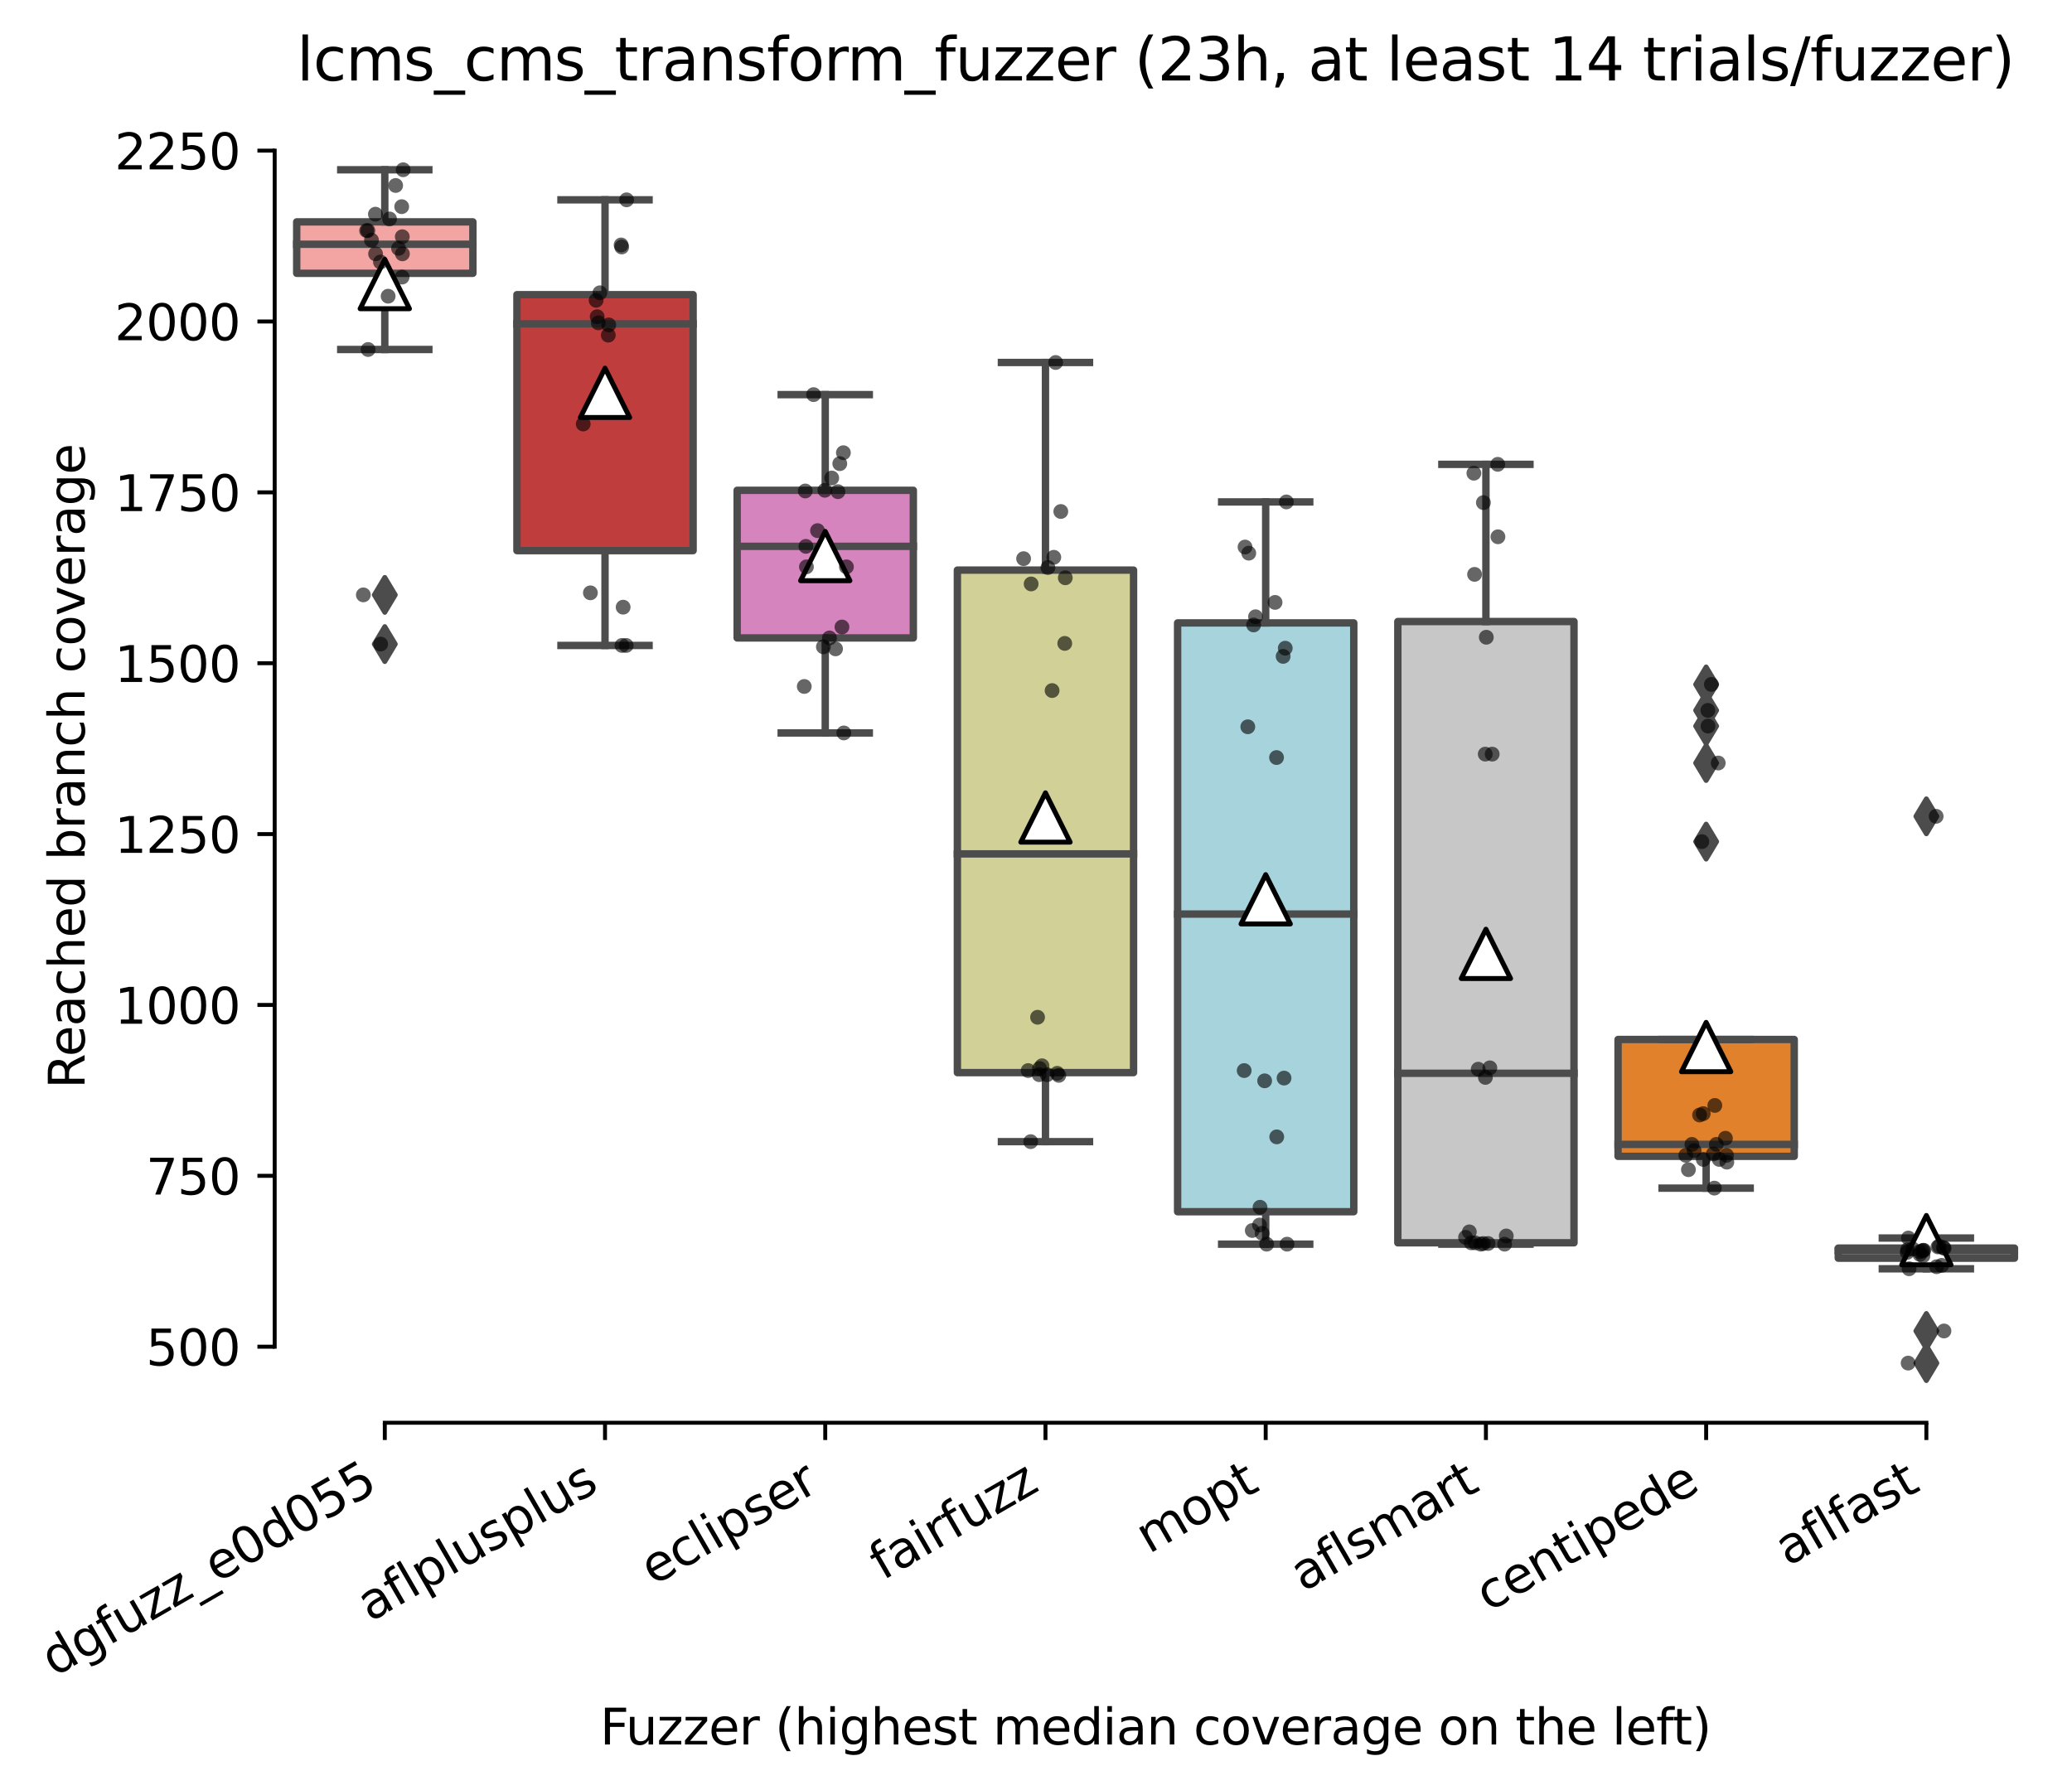 <?xml version="1.0" encoding="utf-8" standalone="no"?>
<!DOCTYPE svg PUBLIC "-//W3C//DTD SVG 1.1//EN"
  "http://www.w3.org/Graphics/SVG/1.1/DTD/svg11.dtd">
<svg xmlns:xlink="http://www.w3.org/1999/xlink" width="419.999pt" height="362.932pt" viewBox="0 0 419.999 362.932" xmlns="http://www.w3.org/2000/svg" version="1.1">
 <defs>
  <style type="text/css">*{stroke-linejoin: round; stroke-linecap: butt}</style>
 </defs>
 <g id="figure_1">
  <g id="patch_1">
   <path d="M 0 362.932 
L 419.999 362.932 
L 419.999 0 
L 0 0 
z
" style="fill: #ffffff"/>
  </g>
  <g id="axes_1">
   <g id="patch_2">
    <path d="M 55.679 288.43 
L 412.799 288.43 
L 412.799 22.318 
L 55.679 22.318 
z
" style="fill: #ffffff"/>
   </g>
   <g id="patch_3">
    <path d="M 60.143 55.405 
L 95.855 55.405 
L 95.855 44.979 
L 60.143 44.979 
L 60.143 55.405 
z
" clip-path="url(#p635d821169)" style="fill: #f2a5a3; stroke: #4c4c4c; stroke-width: 1.5; stroke-linejoin: miter"/>
   </g>
   <g id="patch_4">
    <path d="M 104.783 111.625 
L 140.495 111.625 
L 140.495 59.735 
L 104.783 59.735 
L 104.783 111.625 
z
" clip-path="url(#p635d821169)" style="fill: #c03d3e; stroke: #4c4c4c; stroke-width: 1.5; stroke-linejoin: miter"/>
   </g>
   <g id="patch_5">
    <path d="M 149.423 129.325 
L 185.135 129.325 
L 185.135 99.397 
L 149.423 99.397 
L 149.423 129.325 
z
" clip-path="url(#p635d821169)" style="fill: #d684bd; stroke: #4c4c4c; stroke-width: 1.5; stroke-linejoin: miter"/>
   </g>
   <g id="patch_6">
    <path d="M 194.063 217.448 
L 229.775 217.448 
L 229.775 115.574 
L 194.063 115.574 
L 194.063 217.448 
z
" clip-path="url(#p635d821169)" style="fill: #d1d197; stroke: #4c4c4c; stroke-width: 1.5; stroke-linejoin: miter"/>
   </g>
   <g id="patch_7">
    <path d="M 238.703 245.644 
L 274.415 245.644 
L 274.415 126.277 
L 238.703 126.277 
L 238.703 245.644 
z
" clip-path="url(#p635d821169)" style="fill: #a7d4dc; stroke: #4c4c4c; stroke-width: 1.5; stroke-linejoin: miter"/>
   </g>
   <g id="patch_8">
    <path d="M 283.343 251.948 
L 319.055 251.948 
L 319.055 126 
L 283.343 126 
L 283.343 251.948 
z
" clip-path="url(#p635d821169)" style="fill: #c7c7c7; stroke: #4c4c4c; stroke-width: 1.5; stroke-linejoin: miter"/>
   </g>
   <g id="patch_9">
    <path d="M 327.983 234.421 
L 363.695 234.421 
L 363.695 210.728 
L 327.983 210.728 
L 327.983 234.421 
z
" clip-path="url(#p635d821169)" style="fill: #e1812c; stroke: #4c4c4c; stroke-width: 1.5; stroke-linejoin: miter"/>
   </g>
   <g id="patch_10">
    <path d="M 372.623 255.066 
L 408.335 255.066 
L 408.335 253.022 
L 372.623 253.022 
L 372.623 255.066 
z
" clip-path="url(#p635d821169)" style="fill: #9fd495; stroke: #4c4c4c; stroke-width: 1.5; stroke-linejoin: miter"/>
   </g>
   <g id="matplotlib.axis_1">
    <g id="xtick_1">
     <g id="line2d_1">
      <defs>
       <path id="m37a1ff9121" d="M 0 0 
L 0 3.5 
" style="stroke: #000000; stroke-width: 0.8"/>
      </defs>
      <g>
       <use xlink:href="#m37a1ff9121" x="77.999" y="288.43" style="stroke: #000000; stroke-width: 0.8"/>
      </g>
     </g>
     <g id="text_1">
      <!-- dgfuzz_e0d055 -->
      <g transform="translate(10.999 340.012) rotate(-30) scale(0.1 -0.1)">
       <defs>
        <path id="DejaVuSans-64" d="M 2906 2969 
L 2906 4863 
L 3481 4863 
L 3481 0 
L 2906 0 
L 2906 525 
Q 2725 213 2448 61 
Q 2172 -91 1784 -91 
Q 1150 -91 751 415 
Q 353 922 353 1747 
Q 353 2572 751 3078 
Q 1150 3584 1784 3584 
Q 2172 3584 2448 3432 
Q 2725 3281 2906 2969 
z
M 947 1747 
Q 947 1113 1208 752 
Q 1469 391 1925 391 
Q 2381 391 2643 752 
Q 2906 1113 2906 1747 
Q 2906 2381 2643 2742 
Q 2381 3103 1925 3103 
Q 1469 3103 1208 2742 
Q 947 2381 947 1747 
z
" transform="scale(0.016)"/>
        <path id="DejaVuSans-67" d="M 2906 1791 
Q 2906 2416 2648 2759 
Q 2391 3103 1925 3103 
Q 1463 3103 1205 2759 
Q 947 2416 947 1791 
Q 947 1169 1205 825 
Q 1463 481 1925 481 
Q 2391 481 2648 825 
Q 2906 1169 2906 1791 
z
M 3481 434 
Q 3481 -459 3084 -895 
Q 2688 -1331 1869 -1331 
Q 1566 -1331 1297 -1286 
Q 1028 -1241 775 -1147 
L 775 -588 
Q 1028 -725 1275 -790 
Q 1522 -856 1778 -856 
Q 2344 -856 2625 -561 
Q 2906 -266 2906 331 
L 2906 616 
Q 2728 306 2450 153 
Q 2172 0 1784 0 
Q 1141 0 747 490 
Q 353 981 353 1791 
Q 353 2603 747 3093 
Q 1141 3584 1784 3584 
Q 2172 3584 2450 3431 
Q 2728 3278 2906 2969 
L 2906 3500 
L 3481 3500 
L 3481 434 
z
" transform="scale(0.016)"/>
        <path id="DejaVuSans-66" d="M 2375 4863 
L 2375 4384 
L 1825 4384 
Q 1516 4384 1395 4259 
Q 1275 4134 1275 3809 
L 1275 3500 
L 2222 3500 
L 2222 3053 
L 1275 3053 
L 1275 0 
L 697 0 
L 697 3053 
L 147 3053 
L 147 3500 
L 697 3500 
L 697 3744 
Q 697 4328 969 4595 
Q 1241 4863 1831 4863 
L 2375 4863 
z
" transform="scale(0.016)"/>
        <path id="DejaVuSans-75" d="M 544 1381 
L 544 3500 
L 1119 3500 
L 1119 1403 
Q 1119 906 1312 657 
Q 1506 409 1894 409 
Q 2359 409 2629 706 
Q 2900 1003 2900 1516 
L 2900 3500 
L 3475 3500 
L 3475 0 
L 2900 0 
L 2900 538 
Q 2691 219 2414 64 
Q 2138 -91 1772 -91 
Q 1169 -91 856 284 
Q 544 659 544 1381 
z
M 1991 3584 
L 1991 3584 
z
" transform="scale(0.016)"/>
        <path id="DejaVuSans-7a" d="M 353 3500 
L 3084 3500 
L 3084 2975 
L 922 459 
L 3084 459 
L 3084 0 
L 275 0 
L 275 525 
L 2438 3041 
L 353 3041 
L 353 3500 
z
" transform="scale(0.016)"/>
        <path id="DejaVuSans-5f" d="M 3263 -1063 
L 3263 -1509 
L -63 -1509 
L -63 -1063 
L 3263 -1063 
z
" transform="scale(0.016)"/>
        <path id="DejaVuSans-65" d="M 3597 1894 
L 3597 1613 
L 953 1613 
Q 991 1019 1311 708 
Q 1631 397 2203 397 
Q 2534 397 2845 478 
Q 3156 559 3463 722 
L 3463 178 
Q 3153 47 2828 -22 
Q 2503 -91 2169 -91 
Q 1331 -91 842 396 
Q 353 884 353 1716 
Q 353 2575 817 3079 
Q 1281 3584 2069 3584 
Q 2775 3584 3186 3129 
Q 3597 2675 3597 1894 
z
M 3022 2063 
Q 3016 2534 2758 2815 
Q 2500 3097 2075 3097 
Q 1594 3097 1305 2825 
Q 1016 2553 972 2059 
L 3022 2063 
z
" transform="scale(0.016)"/>
        <path id="DejaVuSans-30" d="M 2034 4250 
Q 1547 4250 1301 3770 
Q 1056 3291 1056 2328 
Q 1056 1369 1301 889 
Q 1547 409 2034 409 
Q 2525 409 2770 889 
Q 3016 1369 3016 2328 
Q 3016 3291 2770 3770 
Q 2525 4250 2034 4250 
z
M 2034 4750 
Q 2819 4750 3233 4129 
Q 3647 3509 3647 2328 
Q 3647 1150 3233 529 
Q 2819 -91 2034 -91 
Q 1250 -91 836 529 
Q 422 1150 422 2328 
Q 422 3509 836 4129 
Q 1250 4750 2034 4750 
z
" transform="scale(0.016)"/>
        <path id="DejaVuSans-35" d="M 691 4666 
L 3169 4666 
L 3169 4134 
L 1269 4134 
L 1269 2991 
Q 1406 3038 1543 3061 
Q 1681 3084 1819 3084 
Q 2600 3084 3056 2656 
Q 3513 2228 3513 1497 
Q 3513 744 3044 326 
Q 2575 -91 1722 -91 
Q 1428 -91 1123 -41 
Q 819 9 494 109 
L 494 744 
Q 775 591 1075 516 
Q 1375 441 1709 441 
Q 2250 441 2565 725 
Q 2881 1009 2881 1497 
Q 2881 1984 2565 2268 
Q 2250 2553 1709 2553 
Q 1456 2553 1204 2497 
Q 953 2441 691 2322 
L 691 4666 
z
" transform="scale(0.016)"/>
       </defs>
       <use xlink:href="#DejaVuSans-64"/>
       <use xlink:href="#DejaVuSans-67" x="63.477"/>
       <use xlink:href="#DejaVuSans-66" x="126.953"/>
       <use xlink:href="#DejaVuSans-75" x="162.158"/>
       <use xlink:href="#DejaVuSans-7a" x="225.537"/>
       <use xlink:href="#DejaVuSans-7a" x="278.027"/>
       <use xlink:href="#DejaVuSans-5f" x="330.518"/>
       <use xlink:href="#DejaVuSans-65" x="380.518"/>
       <use xlink:href="#DejaVuSans-30" x="442.041"/>
       <use xlink:href="#DejaVuSans-64" x="505.664"/>
       <use xlink:href="#DejaVuSans-30" x="569.141"/>
       <use xlink:href="#DejaVuSans-35" x="632.764"/>
       <use xlink:href="#DejaVuSans-35" x="696.387"/>
      </g>
     </g>
    </g>
    <g id="xtick_2">
     <g id="line2d_2">
      <g>
       <use xlink:href="#m37a1ff9121" x="122.639" y="288.43" style="stroke: #000000; stroke-width: 0.8"/>
      </g>
     </g>
     <g id="text_2">
      <!-- aflplusplus -->
      <g transform="translate(75.03 328.897) rotate(-30) scale(0.1 -0.1)">
       <defs>
        <path id="DejaVuSans-61" d="M 2194 1759 
Q 1497 1759 1228 1600 
Q 959 1441 959 1056 
Q 959 750 1161 570 
Q 1363 391 1709 391 
Q 2188 391 2477 730 
Q 2766 1069 2766 1631 
L 2766 1759 
L 2194 1759 
z
M 3341 1997 
L 3341 0 
L 2766 0 
L 2766 531 
Q 2569 213 2275 61 
Q 1981 -91 1556 -91 
Q 1019 -91 701 211 
Q 384 513 384 1019 
Q 384 1609 779 1909 
Q 1175 2209 1959 2209 
L 2766 2209 
L 2766 2266 
Q 2766 2663 2505 2880 
Q 2244 3097 1772 3097 
Q 1472 3097 1187 3025 
Q 903 2953 641 2809 
L 641 3341 
Q 956 3463 1253 3523 
Q 1550 3584 1831 3584 
Q 2591 3584 2966 3190 
Q 3341 2797 3341 1997 
z
" transform="scale(0.016)"/>
        <path id="DejaVuSans-6c" d="M 603 4863 
L 1178 4863 
L 1178 0 
L 603 0 
L 603 4863 
z
" transform="scale(0.016)"/>
        <path id="DejaVuSans-70" d="M 1159 525 
L 1159 -1331 
L 581 -1331 
L 581 3500 
L 1159 3500 
L 1159 2969 
Q 1341 3281 1617 3432 
Q 1894 3584 2278 3584 
Q 2916 3584 3314 3078 
Q 3713 2572 3713 1747 
Q 3713 922 3314 415 
Q 2916 -91 2278 -91 
Q 1894 -91 1617 61 
Q 1341 213 1159 525 
z
M 3116 1747 
Q 3116 2381 2855 2742 
Q 2594 3103 2138 3103 
Q 1681 3103 1420 2742 
Q 1159 2381 1159 1747 
Q 1159 1113 1420 752 
Q 1681 391 2138 391 
Q 2594 391 2855 752 
Q 3116 1113 3116 1747 
z
" transform="scale(0.016)"/>
        <path id="DejaVuSans-73" d="M 2834 3397 
L 2834 2853 
Q 2591 2978 2328 3040 
Q 2066 3103 1784 3103 
Q 1356 3103 1142 2972 
Q 928 2841 928 2578 
Q 928 2378 1081 2264 
Q 1234 2150 1697 2047 
L 1894 2003 
Q 2506 1872 2764 1633 
Q 3022 1394 3022 966 
Q 3022 478 2636 193 
Q 2250 -91 1575 -91 
Q 1294 -91 989 -36 
Q 684 19 347 128 
L 347 722 
Q 666 556 975 473 
Q 1284 391 1588 391 
Q 1994 391 2212 530 
Q 2431 669 2431 922 
Q 2431 1156 2273 1281 
Q 2116 1406 1581 1522 
L 1381 1569 
Q 847 1681 609 1914 
Q 372 2147 372 2553 
Q 372 3047 722 3315 
Q 1072 3584 1716 3584 
Q 2034 3584 2315 3537 
Q 2597 3491 2834 3397 
z
" transform="scale(0.016)"/>
       </defs>
       <use xlink:href="#DejaVuSans-61"/>
       <use xlink:href="#DejaVuSans-66" x="61.279"/>
       <use xlink:href="#DejaVuSans-6c" x="96.484"/>
       <use xlink:href="#DejaVuSans-70" x="124.268"/>
       <use xlink:href="#DejaVuSans-6c" x="187.744"/>
       <use xlink:href="#DejaVuSans-75" x="215.527"/>
       <use xlink:href="#DejaVuSans-73" x="278.906"/>
       <use xlink:href="#DejaVuSans-70" x="331.006"/>
       <use xlink:href="#DejaVuSans-6c" x="394.482"/>
       <use xlink:href="#DejaVuSans-75" x="422.266"/>
       <use xlink:href="#DejaVuSans-73" x="485.645"/>
      </g>
     </g>
    </g>
    <g id="xtick_3">
     <g id="line2d_3">
      <g>
       <use xlink:href="#m37a1ff9121" x="167.279" y="288.43" style="stroke: #000000; stroke-width: 0.8"/>
      </g>
     </g>
     <g id="text_3">
      <!-- eclipser -->
      <g transform="translate(132.438 321.525) rotate(-30) scale(0.1 -0.1)">
       <defs>
        <path id="DejaVuSans-63" d="M 3122 3366 
L 3122 2828 
Q 2878 2963 2633 3030 
Q 2388 3097 2138 3097 
Q 1578 3097 1268 2742 
Q 959 2388 959 1747 
Q 959 1106 1268 751 
Q 1578 397 2138 397 
Q 2388 397 2633 464 
Q 2878 531 3122 666 
L 3122 134 
Q 2881 22 2623 -34 
Q 2366 -91 2075 -91 
Q 1284 -91 818 406 
Q 353 903 353 1747 
Q 353 2603 823 3093 
Q 1294 3584 2113 3584 
Q 2378 3584 2631 3529 
Q 2884 3475 3122 3366 
z
" transform="scale(0.016)"/>
        <path id="DejaVuSans-69" d="M 603 3500 
L 1178 3500 
L 1178 0 
L 603 0 
L 603 3500 
z
M 603 4863 
L 1178 4863 
L 1178 4134 
L 603 4134 
L 603 4863 
z
" transform="scale(0.016)"/>
        <path id="DejaVuSans-72" d="M 2631 2963 
Q 2534 3019 2420 3045 
Q 2306 3072 2169 3072 
Q 1681 3072 1420 2755 
Q 1159 2438 1159 1844 
L 1159 0 
L 581 0 
L 581 3500 
L 1159 3500 
L 1159 2956 
Q 1341 3275 1631 3429 
Q 1922 3584 2338 3584 
Q 2397 3584 2469 3576 
Q 2541 3569 2628 3553 
L 2631 2963 
z
" transform="scale(0.016)"/>
       </defs>
       <use xlink:href="#DejaVuSans-65"/>
       <use xlink:href="#DejaVuSans-63" x="61.523"/>
       <use xlink:href="#DejaVuSans-6c" x="116.504"/>
       <use xlink:href="#DejaVuSans-69" x="144.287"/>
       <use xlink:href="#DejaVuSans-70" x="172.07"/>
       <use xlink:href="#DejaVuSans-73" x="235.547"/>
       <use xlink:href="#DejaVuSans-65" x="287.646"/>
       <use xlink:href="#DejaVuSans-72" x="349.17"/>
      </g>
     </g>
    </g>
    <g id="xtick_4">
     <g id="line2d_4">
      <g>
       <use xlink:href="#m37a1ff9121" x="211.919" y="288.43" style="stroke: #000000; stroke-width: 0.8"/>
      </g>
     </g>
     <g id="text_4">
      <!-- fairfuzz -->
      <g transform="translate(178.929 320.457) rotate(-30) scale(0.1 -0.1)">
       <use xlink:href="#DejaVuSans-66"/>
       <use xlink:href="#DejaVuSans-61" x="35.205"/>
       <use xlink:href="#DejaVuSans-69" x="96.484"/>
       <use xlink:href="#DejaVuSans-72" x="124.268"/>
       <use xlink:href="#DejaVuSans-66" x="165.381"/>
       <use xlink:href="#DejaVuSans-75" x="200.586"/>
       <use xlink:href="#DejaVuSans-7a" x="263.965"/>
       <use xlink:href="#DejaVuSans-7a" x="316.455"/>
      </g>
     </g>
    </g>
    <g id="xtick_5">
     <g id="line2d_5">
      <g>
       <use xlink:href="#m37a1ff9121" x="256.559" y="288.43" style="stroke: #000000; stroke-width: 0.8"/>
      </g>
     </g>
     <g id="text_5">
      <!-- mopt -->
      <g transform="translate(232.891 315.075) rotate(-30) scale(0.1 -0.1)">
       <defs>
        <path id="DejaVuSans-6d" d="M 3328 2828 
Q 3544 3216 3844 3400 
Q 4144 3584 4550 3584 
Q 5097 3584 5394 3201 
Q 5691 2819 5691 2113 
L 5691 0 
L 5113 0 
L 5113 2094 
Q 5113 2597 4934 2840 
Q 4756 3084 4391 3084 
Q 3944 3084 3684 2787 
Q 3425 2491 3425 1978 
L 3425 0 
L 2847 0 
L 2847 2094 
Q 2847 2600 2669 2842 
Q 2491 3084 2119 3084 
Q 1678 3084 1418 2786 
Q 1159 2488 1159 1978 
L 1159 0 
L 581 0 
L 581 3500 
L 1159 3500 
L 1159 2956 
Q 1356 3278 1631 3431 
Q 1906 3584 2284 3584 
Q 2666 3584 2933 3390 
Q 3200 3197 3328 2828 
z
" transform="scale(0.016)"/>
        <path id="DejaVuSans-6f" d="M 1959 3097 
Q 1497 3097 1228 2736 
Q 959 2375 959 1747 
Q 959 1119 1226 758 
Q 1494 397 1959 397 
Q 2419 397 2687 759 
Q 2956 1122 2956 1747 
Q 2956 2369 2687 2733 
Q 2419 3097 1959 3097 
z
M 1959 3584 
Q 2709 3584 3137 3096 
Q 3566 2609 3566 1747 
Q 3566 888 3137 398 
Q 2709 -91 1959 -91 
Q 1206 -91 779 398 
Q 353 888 353 1747 
Q 353 2609 779 3096 
Q 1206 3584 1959 3584 
z
" transform="scale(0.016)"/>
        <path id="DejaVuSans-74" d="M 1172 4494 
L 1172 3500 
L 2356 3500 
L 2356 3053 
L 1172 3053 
L 1172 1153 
Q 1172 725 1289 603 
Q 1406 481 1766 481 
L 2356 481 
L 2356 0 
L 1766 0 
Q 1100 0 847 248 
Q 594 497 594 1153 
L 594 3053 
L 172 3053 
L 172 3500 
L 594 3500 
L 594 4494 
L 1172 4494 
z
" transform="scale(0.016)"/>
       </defs>
       <use xlink:href="#DejaVuSans-6d"/>
       <use xlink:href="#DejaVuSans-6f" x="97.412"/>
       <use xlink:href="#DejaVuSans-70" x="158.594"/>
       <use xlink:href="#DejaVuSans-74" x="222.07"/>
      </g>
     </g>
    </g>
    <g id="xtick_6">
     <g id="line2d_6">
      <g>
       <use xlink:href="#m37a1ff9121" x="301.199" y="288.43" style="stroke: #000000; stroke-width: 0.8"/>
      </g>
     </g>
     <g id="text_6">
      <!-- aflsmart -->
      <g transform="translate(264.188 322.779) rotate(-30) scale(0.1 -0.1)">
       <use xlink:href="#DejaVuSans-61"/>
       <use xlink:href="#DejaVuSans-66" x="61.279"/>
       <use xlink:href="#DejaVuSans-6c" x="96.484"/>
       <use xlink:href="#DejaVuSans-73" x="124.268"/>
       <use xlink:href="#DejaVuSans-6d" x="176.367"/>
       <use xlink:href="#DejaVuSans-61" x="273.779"/>
       <use xlink:href="#DejaVuSans-72" x="335.059"/>
       <use xlink:href="#DejaVuSans-74" x="376.172"/>
      </g>
     </g>
    </g>
    <g id="xtick_7">
     <g id="line2d_7">
      <g>
       <use xlink:href="#m37a1ff9121" x="345.839" y="288.43" style="stroke: #000000; stroke-width: 0.8"/>
      </g>
     </g>
     <g id="text_7">
      <!-- centipede -->
      <g transform="translate(301.766 326.856) rotate(-30) scale(0.1 -0.1)">
       <defs>
        <path id="DejaVuSans-6e" d="M 3513 2113 
L 3513 0 
L 2938 0 
L 2938 2094 
Q 2938 2591 2744 2837 
Q 2550 3084 2163 3084 
Q 1697 3084 1428 2787 
Q 1159 2491 1159 1978 
L 1159 0 
L 581 0 
L 581 3500 
L 1159 3500 
L 1159 2956 
Q 1366 3272 1645 3428 
Q 1925 3584 2291 3584 
Q 2894 3584 3203 3211 
Q 3513 2838 3513 2113 
z
" transform="scale(0.016)"/>
       </defs>
       <use xlink:href="#DejaVuSans-63"/>
       <use xlink:href="#DejaVuSans-65" x="54.98"/>
       <use xlink:href="#DejaVuSans-6e" x="116.504"/>
       <use xlink:href="#DejaVuSans-74" x="179.883"/>
       <use xlink:href="#DejaVuSans-69" x="219.092"/>
       <use xlink:href="#DejaVuSans-70" x="246.875"/>
       <use xlink:href="#DejaVuSans-65" x="310.352"/>
       <use xlink:href="#DejaVuSans-64" x="371.875"/>
       <use xlink:href="#DejaVuSans-65" x="435.352"/>
      </g>
     </g>
    </g>
    <g id="xtick_8">
     <g id="line2d_8">
      <g>
       <use xlink:href="#m37a1ff9121" x="390.479" y="288.43" style="stroke: #000000; stroke-width: 0.8"/>
      </g>
     </g>
     <g id="text_8">
      <!-- aflfast -->
      <g transform="translate(362.415 317.613) rotate(-30) scale(0.1 -0.1)">
       <use xlink:href="#DejaVuSans-61"/>
       <use xlink:href="#DejaVuSans-66" x="61.279"/>
       <use xlink:href="#DejaVuSans-6c" x="96.484"/>
       <use xlink:href="#DejaVuSans-66" x="124.268"/>
       <use xlink:href="#DejaVuSans-61" x="159.473"/>
       <use xlink:href="#DejaVuSans-73" x="220.752"/>
       <use xlink:href="#DejaVuSans-74" x="272.852"/>
      </g>
     </g>
    </g>
    <g id="text_9">
     <!-- Fuzzer (highest median coverage on the left) -->
     <g transform="translate(121.621 353.652) scale(0.1 -0.1)">
      <defs>
       <path id="DejaVuSans-46" d="M 628 4666 
L 3309 4666 
L 3309 4134 
L 1259 4134 
L 1259 2759 
L 3109 2759 
L 3109 2228 
L 1259 2228 
L 1259 0 
L 628 0 
L 628 4666 
z
" transform="scale(0.016)"/>
       <path id="DejaVuSans-20" transform="scale(0.016)"/>
       <path id="DejaVuSans-28" d="M 1984 4856 
Q 1566 4138 1362 3434 
Q 1159 2731 1159 2009 
Q 1159 1288 1364 580 
Q 1569 -128 1984 -844 
L 1484 -844 
Q 1016 -109 783 600 
Q 550 1309 550 2009 
Q 550 2706 781 3412 
Q 1013 4119 1484 4856 
L 1984 4856 
z
" transform="scale(0.016)"/>
       <path id="DejaVuSans-68" d="M 3513 2113 
L 3513 0 
L 2938 0 
L 2938 2094 
Q 2938 2591 2744 2837 
Q 2550 3084 2163 3084 
Q 1697 3084 1428 2787 
Q 1159 2491 1159 1978 
L 1159 0 
L 581 0 
L 581 4863 
L 1159 4863 
L 1159 2956 
Q 1366 3272 1645 3428 
Q 1925 3584 2291 3584 
Q 2894 3584 3203 3211 
Q 3513 2838 3513 2113 
z
" transform="scale(0.016)"/>
       <path id="DejaVuSans-76" d="M 191 3500 
L 800 3500 
L 1894 563 
L 2988 3500 
L 3597 3500 
L 2284 0 
L 1503 0 
L 191 3500 
z
" transform="scale(0.016)"/>
       <path id="DejaVuSans-29" d="M 513 4856 
L 1013 4856 
Q 1481 4119 1714 3412 
Q 1947 2706 1947 2009 
Q 1947 1309 1714 600 
Q 1481 -109 1013 -844 
L 513 -844 
Q 928 -128 1133 580 
Q 1338 1288 1338 2009 
Q 1338 2731 1133 3434 
Q 928 4138 513 4856 
z
" transform="scale(0.016)"/>
      </defs>
      <use xlink:href="#DejaVuSans-46"/>
      <use xlink:href="#DejaVuSans-75" x="52.02"/>
      <use xlink:href="#DejaVuSans-7a" x="115.398"/>
      <use xlink:href="#DejaVuSans-7a" x="167.889"/>
      <use xlink:href="#DejaVuSans-65" x="220.379"/>
      <use xlink:href="#DejaVuSans-72" x="281.902"/>
      <use xlink:href="#DejaVuSans-20" x="323.016"/>
      <use xlink:href="#DejaVuSans-28" x="354.803"/>
      <use xlink:href="#DejaVuSans-68" x="393.816"/>
      <use xlink:href="#DejaVuSans-69" x="457.195"/>
      <use xlink:href="#DejaVuSans-67" x="484.979"/>
      <use xlink:href="#DejaVuSans-68" x="548.455"/>
      <use xlink:href="#DejaVuSans-65" x="611.834"/>
      <use xlink:href="#DejaVuSans-73" x="673.357"/>
      <use xlink:href="#DejaVuSans-74" x="725.457"/>
      <use xlink:href="#DejaVuSans-20" x="764.666"/>
      <use xlink:href="#DejaVuSans-6d" x="796.453"/>
      <use xlink:href="#DejaVuSans-65" x="893.865"/>
      <use xlink:href="#DejaVuSans-64" x="955.389"/>
      <use xlink:href="#DejaVuSans-69" x="1018.865"/>
      <use xlink:href="#DejaVuSans-61" x="1046.648"/>
      <use xlink:href="#DejaVuSans-6e" x="1107.928"/>
      <use xlink:href="#DejaVuSans-20" x="1171.307"/>
      <use xlink:href="#DejaVuSans-63" x="1203.094"/>
      <use xlink:href="#DejaVuSans-6f" x="1258.074"/>
      <use xlink:href="#DejaVuSans-76" x="1319.256"/>
      <use xlink:href="#DejaVuSans-65" x="1378.436"/>
      <use xlink:href="#DejaVuSans-72" x="1439.959"/>
      <use xlink:href="#DejaVuSans-61" x="1481.072"/>
      <use xlink:href="#DejaVuSans-67" x="1542.352"/>
      <use xlink:href="#DejaVuSans-65" x="1605.828"/>
      <use xlink:href="#DejaVuSans-20" x="1667.352"/>
      <use xlink:href="#DejaVuSans-6f" x="1699.139"/>
      <use xlink:href="#DejaVuSans-6e" x="1760.32"/>
      <use xlink:href="#DejaVuSans-20" x="1823.699"/>
      <use xlink:href="#DejaVuSans-74" x="1855.486"/>
      <use xlink:href="#DejaVuSans-68" x="1894.695"/>
      <use xlink:href="#DejaVuSans-65" x="1958.074"/>
      <use xlink:href="#DejaVuSans-20" x="2019.598"/>
      <use xlink:href="#DejaVuSans-6c" x="2051.385"/>
      <use xlink:href="#DejaVuSans-65" x="2079.168"/>
      <use xlink:href="#DejaVuSans-66" x="2140.691"/>
      <use xlink:href="#DejaVuSans-74" x="2174.146"/>
      <use xlink:href="#DejaVuSans-29" x="2213.355"/>
     </g>
    </g>
   </g>
   <g id="matplotlib.axis_2">
    <g id="ytick_1">
     <g id="line2d_9">
      <defs>
       <path id="m42271e9299" d="M 0 0 
L -3.5 0 
" style="stroke: #000000; stroke-width: 0.8"/>
      </defs>
      <g>
       <use xlink:href="#m42271e9299" x="55.679" y="273.009" style="stroke: #000000; stroke-width: 0.8"/>
      </g>
     </g>
     <g id="text_10">
      <!-- 500 -->
      <g transform="translate(29.591 276.808) scale(0.1 -0.1)">
       <use xlink:href="#DejaVuSans-35"/>
       <use xlink:href="#DejaVuSans-30" x="63.623"/>
       <use xlink:href="#DejaVuSans-30" x="127.246"/>
      </g>
     </g>
    </g>
    <g id="ytick_2">
     <g id="line2d_10">
      <g>
       <use xlink:href="#m42271e9299" x="55.679" y="238.37" style="stroke: #000000; stroke-width: 0.8"/>
      </g>
     </g>
     <g id="text_11">
      <!-- 750 -->
      <g transform="translate(29.591 242.169) scale(0.1 -0.1)">
       <defs>
        <path id="DejaVuSans-37" d="M 525 4666 
L 3525 4666 
L 3525 4397 
L 1831 0 
L 1172 0 
L 2766 4134 
L 525 4134 
L 525 4666 
z
" transform="scale(0.016)"/>
       </defs>
       <use xlink:href="#DejaVuSans-37"/>
       <use xlink:href="#DejaVuSans-35" x="63.623"/>
       <use xlink:href="#DejaVuSans-30" x="127.246"/>
      </g>
     </g>
    </g>
    <g id="ytick_3">
     <g id="line2d_11">
      <g>
       <use xlink:href="#m42271e9299" x="55.679" y="203.73" style="stroke: #000000; stroke-width: 0.8"/>
      </g>
     </g>
     <g id="text_12">
      <!-- 1000 -->
      <g transform="translate(23.229 207.53) scale(0.1 -0.1)">
       <defs>
        <path id="DejaVuSans-31" d="M 794 531 
L 1825 531 
L 1825 4091 
L 703 3866 
L 703 4441 
L 1819 4666 
L 2450 4666 
L 2450 531 
L 3481 531 
L 3481 0 
L 794 0 
L 794 531 
z
" transform="scale(0.016)"/>
       </defs>
       <use xlink:href="#DejaVuSans-31"/>
       <use xlink:href="#DejaVuSans-30" x="63.623"/>
       <use xlink:href="#DejaVuSans-30" x="127.246"/>
       <use xlink:href="#DejaVuSans-30" x="190.869"/>
      </g>
     </g>
    </g>
    <g id="ytick_4">
     <g id="line2d_12">
      <g>
       <use xlink:href="#m42271e9299" x="55.679" y="169.091" style="stroke: #000000; stroke-width: 0.8"/>
      </g>
     </g>
     <g id="text_13">
      <!-- 1250 -->
      <g transform="translate(23.229 172.89) scale(0.1 -0.1)">
       <defs>
        <path id="DejaVuSans-32" d="M 1228 531 
L 3431 531 
L 3431 0 
L 469 0 
L 469 531 
Q 828 903 1448 1529 
Q 2069 2156 2228 2338 
Q 2531 2678 2651 2914 
Q 2772 3150 2772 3378 
Q 2772 3750 2511 3984 
Q 2250 4219 1831 4219 
Q 1534 4219 1204 4116 
Q 875 4013 500 3803 
L 500 4441 
Q 881 4594 1212 4672 
Q 1544 4750 1819 4750 
Q 2544 4750 2975 4387 
Q 3406 4025 3406 3419 
Q 3406 3131 3298 2873 
Q 3191 2616 2906 2266 
Q 2828 2175 2409 1742 
Q 1991 1309 1228 531 
z
" transform="scale(0.016)"/>
       </defs>
       <use xlink:href="#DejaVuSans-31"/>
       <use xlink:href="#DejaVuSans-32" x="63.623"/>
       <use xlink:href="#DejaVuSans-35" x="127.246"/>
       <use xlink:href="#DejaVuSans-30" x="190.869"/>
      </g>
     </g>
    </g>
    <g id="ytick_5">
     <g id="line2d_13">
      <g>
       <use xlink:href="#m42271e9299" x="55.679" y="134.452" style="stroke: #000000; stroke-width: 0.8"/>
      </g>
     </g>
     <g id="text_14">
      <!-- 1500 -->
      <g transform="translate(23.229 138.251) scale(0.1 -0.1)">
       <use xlink:href="#DejaVuSans-31"/>
       <use xlink:href="#DejaVuSans-35" x="63.623"/>
       <use xlink:href="#DejaVuSans-30" x="127.246"/>
       <use xlink:href="#DejaVuSans-30" x="190.869"/>
      </g>
     </g>
    </g>
    <g id="ytick_6">
     <g id="line2d_14">
      <g>
       <use xlink:href="#m42271e9299" x="55.679" y="99.813" style="stroke: #000000; stroke-width: 0.8"/>
      </g>
     </g>
     <g id="text_15">
      <!-- 1750 -->
      <g transform="translate(23.229 103.612) scale(0.1 -0.1)">
       <use xlink:href="#DejaVuSans-31"/>
       <use xlink:href="#DejaVuSans-37" x="63.623"/>
       <use xlink:href="#DejaVuSans-35" x="127.246"/>
       <use xlink:href="#DejaVuSans-30" x="190.869"/>
      </g>
     </g>
    </g>
    <g id="ytick_7">
     <g id="line2d_15">
      <g>
       <use xlink:href="#m42271e9299" x="55.679" y="65.174" style="stroke: #000000; stroke-width: 0.8"/>
      </g>
     </g>
     <g id="text_16">
      <!-- 2000 -->
      <g transform="translate(23.229 68.973) scale(0.1 -0.1)">
       <use xlink:href="#DejaVuSans-32"/>
       <use xlink:href="#DejaVuSans-30" x="63.623"/>
       <use xlink:href="#DejaVuSans-30" x="127.246"/>
       <use xlink:href="#DejaVuSans-30" x="190.869"/>
      </g>
     </g>
    </g>
    <g id="ytick_8">
     <g id="line2d_16">
      <g>
       <use xlink:href="#m42271e9299" x="55.679" y="30.535" style="stroke: #000000; stroke-width: 0.8"/>
      </g>
     </g>
     <g id="text_17">
      <!-- 2250 -->
      <g transform="translate(23.229 34.334) scale(0.1 -0.1)">
       <use xlink:href="#DejaVuSans-32"/>
       <use xlink:href="#DejaVuSans-32" x="63.623"/>
       <use xlink:href="#DejaVuSans-35" x="127.246"/>
       <use xlink:href="#DejaVuSans-30" x="190.869"/>
      </g>
     </g>
    </g>
    <g id="text_18">
     <!-- Reached branch coverage -->
     <g transform="translate(17.149 220.706) rotate(-90) scale(0.1 -0.1)">
      <defs>
       <path id="DejaVuSans-52" d="M 2841 2188 
Q 3044 2119 3236 1894 
Q 3428 1669 3622 1275 
L 4263 0 
L 3584 0 
L 2988 1197 
Q 2756 1666 2539 1819 
Q 2322 1972 1947 1972 
L 1259 1972 
L 1259 0 
L 628 0 
L 628 4666 
L 2053 4666 
Q 2853 4666 3247 4331 
Q 3641 3997 3641 3322 
Q 3641 2881 3436 2590 
Q 3231 2300 2841 2188 
z
M 1259 4147 
L 1259 2491 
L 2053 2491 
Q 2509 2491 2742 2702 
Q 2975 2913 2975 3322 
Q 2975 3731 2742 3939 
Q 2509 4147 2053 4147 
L 1259 4147 
z
" transform="scale(0.016)"/>
       <path id="DejaVuSans-62" d="M 3116 1747 
Q 3116 2381 2855 2742 
Q 2594 3103 2138 3103 
Q 1681 3103 1420 2742 
Q 1159 2381 1159 1747 
Q 1159 1113 1420 752 
Q 1681 391 2138 391 
Q 2594 391 2855 752 
Q 3116 1113 3116 1747 
z
M 1159 2969 
Q 1341 3281 1617 3432 
Q 1894 3584 2278 3584 
Q 2916 3584 3314 3078 
Q 3713 2572 3713 1747 
Q 3713 922 3314 415 
Q 2916 -91 2278 -91 
Q 1894 -91 1617 61 
Q 1341 213 1159 525 
L 1159 0 
L 581 0 
L 581 4863 
L 1159 4863 
L 1159 2969 
z
" transform="scale(0.016)"/>
      </defs>
      <use xlink:href="#DejaVuSans-52"/>
      <use xlink:href="#DejaVuSans-65" x="64.982"/>
      <use xlink:href="#DejaVuSans-61" x="126.506"/>
      <use xlink:href="#DejaVuSans-63" x="187.785"/>
      <use xlink:href="#DejaVuSans-68" x="242.766"/>
      <use xlink:href="#DejaVuSans-65" x="306.145"/>
      <use xlink:href="#DejaVuSans-64" x="367.668"/>
      <use xlink:href="#DejaVuSans-20" x="431.145"/>
      <use xlink:href="#DejaVuSans-62" x="462.932"/>
      <use xlink:href="#DejaVuSans-72" x="526.408"/>
      <use xlink:href="#DejaVuSans-61" x="567.521"/>
      <use xlink:href="#DejaVuSans-6e" x="628.801"/>
      <use xlink:href="#DejaVuSans-63" x="692.18"/>
      <use xlink:href="#DejaVuSans-68" x="747.16"/>
      <use xlink:href="#DejaVuSans-20" x="810.539"/>
      <use xlink:href="#DejaVuSans-63" x="842.326"/>
      <use xlink:href="#DejaVuSans-6f" x="897.307"/>
      <use xlink:href="#DejaVuSans-76" x="958.488"/>
      <use xlink:href="#DejaVuSans-65" x="1017.668"/>
      <use xlink:href="#DejaVuSans-72" x="1079.191"/>
      <use xlink:href="#DejaVuSans-61" x="1120.305"/>
      <use xlink:href="#DejaVuSans-67" x="1181.584"/>
      <use xlink:href="#DejaVuSans-65" x="1245.061"/>
     </g>
    </g>
   </g>
   <g id="line2d_17">
    <path d="M 77.999 55.405 
L 77.999 70.855 
" clip-path="url(#p635d821169)" style="fill: none; stroke: #4c4c4c; stroke-width: 1.5; stroke-linecap: square"/>
   </g>
   <g id="line2d_18">
    <path d="M 77.999 44.979 
L 77.999 34.414 
" clip-path="url(#p635d821169)" style="fill: none; stroke: #4c4c4c; stroke-width: 1.5; stroke-linecap: square"/>
   </g>
   <g id="line2d_19">
    <path d="M 69.071 70.855 
L 86.927 70.855 
" clip-path="url(#p635d821169)" style="fill: none; stroke: #4c4c4c; stroke-width: 1.5; stroke-linecap: square"/>
   </g>
   <g id="line2d_20">
    <path d="M 69.071 34.414 
L 86.927 34.414 
" clip-path="url(#p635d821169)" style="fill: none; stroke: #4c4c4c; stroke-width: 1.5; stroke-linecap: square"/>
   </g>
   <g id="line2d_21">
    <defs>
     <path id="m9156810b0a" d="M -0 3.536 
L 2.121 0 
L -0 -3.536 
L -2.121 -0 
z
" style="stroke: #4c4c4c; stroke-linejoin: miter"/>
    </defs>
    <g clip-path="url(#p635d821169)">
     <use xlink:href="#m9156810b0a" x="77.999" y="130.572" style="fill: #4c4c4c; stroke: #4c4c4c; stroke-linejoin: miter"/>
     <use xlink:href="#m9156810b0a" x="77.999" y="120.596" style="fill: #4c4c4c; stroke: #4c4c4c; stroke-linejoin: miter"/>
    </g>
   </g>
   <g id="line2d_22">
    <path d="M 122.639 111.625 
L 122.639 130.85 
" clip-path="url(#p635d821169)" style="fill: none; stroke: #4c4c4c; stroke-width: 1.5; stroke-linecap: square"/>
   </g>
   <g id="line2d_23">
    <path d="M 122.639 59.735 
L 122.639 40.511 
" clip-path="url(#p635d821169)" style="fill: none; stroke: #4c4c4c; stroke-width: 1.5; stroke-linecap: square"/>
   </g>
   <g id="line2d_24">
    <path d="M 113.711 130.85 
L 131.567 130.85 
" clip-path="url(#p635d821169)" style="fill: none; stroke: #4c4c4c; stroke-width: 1.5; stroke-linecap: square"/>
   </g>
   <g id="line2d_25">
    <path d="M 113.711 40.511 
L 131.567 40.511 
" clip-path="url(#p635d821169)" style="fill: none; stroke: #4c4c4c; stroke-width: 1.5; stroke-linecap: square"/>
   </g>
   <g id="line2d_26"/>
   <g id="line2d_27">
    <path d="M 167.279 129.325 
L 167.279 148.585 
" clip-path="url(#p635d821169)" style="fill: none; stroke: #4c4c4c; stroke-width: 1.5; stroke-linecap: square"/>
   </g>
   <g id="line2d_28">
    <path d="M 167.279 99.397 
L 167.279 79.999 
" clip-path="url(#p635d821169)" style="fill: none; stroke: #4c4c4c; stroke-width: 1.5; stroke-linecap: square"/>
   </g>
   <g id="line2d_29">
    <path d="M 158.351 148.585 
L 176.207 148.585 
" clip-path="url(#p635d821169)" style="fill: none; stroke: #4c4c4c; stroke-width: 1.5; stroke-linecap: square"/>
   </g>
   <g id="line2d_30">
    <path d="M 158.351 79.999 
L 176.207 79.999 
" clip-path="url(#p635d821169)" style="fill: none; stroke: #4c4c4c; stroke-width: 1.5; stroke-linecap: square"/>
   </g>
   <g id="line2d_31"/>
   <g id="line2d_32">
    <path d="M 211.919 217.448 
L 211.919 231.442 
" clip-path="url(#p635d821169)" style="fill: none; stroke: #4c4c4c; stroke-width: 1.5; stroke-linecap: square"/>
   </g>
   <g id="line2d_33">
    <path d="M 211.919 115.574 
L 211.919 73.487 
" clip-path="url(#p635d821169)" style="fill: none; stroke: #4c4c4c; stroke-width: 1.5; stroke-linecap: square"/>
   </g>
   <g id="line2d_34">
    <path d="M 202.991 231.442 
L 220.847 231.442 
" clip-path="url(#p635d821169)" style="fill: none; stroke: #4c4c4c; stroke-width: 1.5; stroke-linecap: square"/>
   </g>
   <g id="line2d_35">
    <path d="M 202.991 73.487 
L 220.847 73.487 
" clip-path="url(#p635d821169)" style="fill: none; stroke: #4c4c4c; stroke-width: 1.5; stroke-linecap: square"/>
   </g>
   <g id="line2d_36"/>
   <g id="line2d_37">
    <path d="M 256.559 245.644 
L 256.559 252.225 
" clip-path="url(#p635d821169)" style="fill: none; stroke: #4c4c4c; stroke-width: 1.5; stroke-linecap: square"/>
   </g>
   <g id="line2d_38">
    <path d="M 256.559 126.277 
L 256.559 101.753 
" clip-path="url(#p635d821169)" style="fill: none; stroke: #4c4c4c; stroke-width: 1.5; stroke-linecap: square"/>
   </g>
   <g id="line2d_39">
    <path d="M 247.631 252.225 
L 265.487 252.225 
" clip-path="url(#p635d821169)" style="fill: none; stroke: #4c4c4c; stroke-width: 1.5; stroke-linecap: square"/>
   </g>
   <g id="line2d_40">
    <path d="M 247.631 101.753 
L 265.487 101.753 
" clip-path="url(#p635d821169)" style="fill: none; stroke: #4c4c4c; stroke-width: 1.5; stroke-linecap: square"/>
   </g>
   <g id="line2d_41"/>
   <g id="line2d_42">
    <path d="M 301.199 251.948 
L 301.199 252.225 
" clip-path="url(#p635d821169)" style="fill: none; stroke: #4c4c4c; stroke-width: 1.5; stroke-linecap: square"/>
   </g>
   <g id="line2d_43">
    <path d="M 301.199 126 
L 301.199 94.132 
" clip-path="url(#p635d821169)" style="fill: none; stroke: #4c4c4c; stroke-width: 1.5; stroke-linecap: square"/>
   </g>
   <g id="line2d_44">
    <path d="M 292.271 252.225 
L 310.127 252.225 
" clip-path="url(#p635d821169)" style="fill: none; stroke: #4c4c4c; stroke-width: 1.5; stroke-linecap: square"/>
   </g>
   <g id="line2d_45">
    <path d="M 292.271 94.132 
L 310.127 94.132 
" clip-path="url(#p635d821169)" style="fill: none; stroke: #4c4c4c; stroke-width: 1.5; stroke-linecap: square"/>
   </g>
   <g id="line2d_46"/>
   <g id="line2d_47">
    <path d="M 345.839 234.421 
L 345.839 240.864 
" clip-path="url(#p635d821169)" style="fill: none; stroke: #4c4c4c; stroke-width: 1.5; stroke-linecap: square"/>
   </g>
   <g id="line2d_48">
    <path d="M 345.839 210.728 
L 345.839 210.728 
" clip-path="url(#p635d821169)" style="fill: none; stroke: #4c4c4c; stroke-width: 1.5; stroke-linecap: square"/>
   </g>
   <g id="line2d_49">
    <path d="M 336.911 240.864 
L 354.767 240.864 
" clip-path="url(#p635d821169)" style="fill: none; stroke: #4c4c4c; stroke-width: 1.5; stroke-linecap: square"/>
   </g>
   <g id="line2d_50">
    <path d="M 336.911 210.728 
L 354.767 210.728 
" clip-path="url(#p635d821169)" style="fill: none; stroke: #4c4c4c; stroke-width: 1.5; stroke-linecap: square"/>
   </g>
   <g id="line2d_51">
    <g clip-path="url(#p635d821169)">
     <use xlink:href="#m9156810b0a" x="345.839" y="154.681" style="fill: #4c4c4c; stroke: #4c4c4c; stroke-linejoin: miter"/>
     <use xlink:href="#m9156810b0a" x="345.839" y="144.012" style="fill: #4c4c4c; stroke: #4c4c4c; stroke-linejoin: miter"/>
     <use xlink:href="#m9156810b0a" x="345.839" y="147.199" style="fill: #4c4c4c; stroke: #4c4c4c; stroke-linejoin: miter"/>
     <use xlink:href="#m9156810b0a" x="345.839" y="170.615" style="fill: #4c4c4c; stroke: #4c4c4c; stroke-linejoin: miter"/>
     <use xlink:href="#m9156810b0a" x="345.839" y="138.747" style="fill: #4c4c4c; stroke: #4c4c4c; stroke-linejoin: miter"/>
    </g>
   </g>
   <g id="line2d_52">
    <path d="M 390.479 255.066 
L 390.479 257.213 
" clip-path="url(#p635d821169)" style="fill: none; stroke: #4c4c4c; stroke-width: 1.5; stroke-linecap: square"/>
   </g>
   <g id="line2d_53">
    <path d="M 390.479 253.022 
L 390.479 250.978 
" clip-path="url(#p635d821169)" style="fill: none; stroke: #4c4c4c; stroke-width: 1.5; stroke-linecap: square"/>
   </g>
   <g id="line2d_54">
    <path d="M 381.551 257.213 
L 399.407 257.213 
" clip-path="url(#p635d821169)" style="fill: none; stroke: #4c4c4c; stroke-width: 1.5; stroke-linecap: square"/>
   </g>
   <g id="line2d_55">
    <path d="M 381.551 250.978 
L 399.407 250.978 
" clip-path="url(#p635d821169)" style="fill: none; stroke: #4c4c4c; stroke-width: 1.5; stroke-linecap: square"/>
   </g>
   <g id="line2d_56">
    <g clip-path="url(#p635d821169)">
     <use xlink:href="#m9156810b0a" x="390.479" y="276.334" style="fill: #4c4c4c; stroke: #4c4c4c; stroke-linejoin: miter"/>
     <use xlink:href="#m9156810b0a" x="390.479" y="269.822" style="fill: #4c4c4c; stroke: #4c4c4c; stroke-linejoin: miter"/>
     <use xlink:href="#m9156810b0a" x="390.479" y="165.489" style="fill: #4c4c4c; stroke: #4c4c4c; stroke-linejoin: miter"/>
    </g>
   </g>
   <g id="line2d_57">
    <path d="M 60.143 49.517 
L 95.855 49.517 
" clip-path="url(#p635d821169)" style="fill: none; stroke: #4c4c4c; stroke-width: 1.5; stroke-linecap: square"/>
   </g>
   <g id="line2d_58">
    <defs>
     <path id="mb43d6fd114" d="M 0 -5 
L -5 5 
L 5 5 
z
" style="stroke: #000000; stroke-linejoin: miter"/>
    </defs>
    <g clip-path="url(#p635d821169)">
     <use xlink:href="#mb43d6fd114" x="77.999" y="57.584" style="fill: #ffffff; stroke: #000000; stroke-linejoin: miter"/>
    </g>
   </g>
   <g id="line2d_59">
    <path d="M 104.783 65.659 
L 140.495 65.659 
" clip-path="url(#p635d821169)" style="fill: none; stroke: #4c4c4c; stroke-width: 1.5; stroke-linecap: square"/>
   </g>
   <g id="line2d_60">
    <g clip-path="url(#p635d821169)">
     <use xlink:href="#mb43d6fd114" x="122.639" y="79.633" style="fill: #ffffff; stroke: #000000; stroke-linejoin: miter"/>
    </g>
   </g>
   <g id="line2d_61">
    <path d="M 149.423 110.759 
L 185.135 110.759 
" clip-path="url(#p635d821169)" style="fill: none; stroke: #4c4c4c; stroke-width: 1.5; stroke-linecap: square"/>
   </g>
   <g id="line2d_62">
    <g clip-path="url(#p635d821169)">
     <use xlink:href="#mb43d6fd114" x="167.279" y="112.723" style="fill: #ffffff; stroke: #000000; stroke-linejoin: miter"/>
    </g>
   </g>
   <g id="line2d_63">
    <path d="M 194.063 173.109 
L 229.775 173.109 
" clip-path="url(#p635d821169)" style="fill: none; stroke: #4c4c4c; stroke-width: 1.5; stroke-linecap: square"/>
   </g>
   <g id="line2d_64">
    <g clip-path="url(#p635d821169)">
     <use xlink:href="#mb43d6fd114" x="211.919" y="165.727" style="fill: #ffffff; stroke: #000000; stroke-linejoin: miter"/>
    </g>
   </g>
   <g id="line2d_65">
    <path d="M 238.703 185.302 
L 274.415 185.302 
" clip-path="url(#p635d821169)" style="fill: none; stroke: #4c4c4c; stroke-width: 1.5; stroke-linecap: square"/>
   </g>
   <g id="line2d_66">
    <g clip-path="url(#p635d821169)">
     <use xlink:href="#mb43d6fd114" x="256.559" y="182.31" style="fill: #ffffff; stroke: #000000; stroke-linejoin: miter"/>
    </g>
   </g>
   <g id="line2d_67">
    <path d="M 283.343 217.586 
L 319.055 217.586 
" clip-path="url(#p635d821169)" style="fill: none; stroke: #4c4c4c; stroke-width: 1.5; stroke-linecap: square"/>
   </g>
   <g id="line2d_68">
    <g clip-path="url(#p635d821169)">
     <use xlink:href="#mb43d6fd114" x="301.199" y="193.373" style="fill: #ffffff; stroke: #000000; stroke-linejoin: miter"/>
    </g>
   </g>
   <g id="line2d_69">
    <path d="M 327.983 231.996 
L 363.695 231.996 
" clip-path="url(#p635d821169)" style="fill: none; stroke: #4c4c4c; stroke-width: 1.5; stroke-linecap: square"/>
   </g>
   <g id="line2d_70">
    <g clip-path="url(#p635d821169)">
     <use xlink:href="#mb43d6fd114" x="345.839" y="212.259" style="fill: #ffffff; stroke: #000000; stroke-linejoin: miter"/>
    </g>
   </g>
   <g id="line2d_71">
    <path d="M 372.623 253.542 
L 408.335 253.542 
" clip-path="url(#p635d821169)" style="fill: none; stroke: #4c4c4c; stroke-width: 1.5; stroke-linecap: square"/>
   </g>
   <g id="line2d_72">
    <g clip-path="url(#p635d821169)">
     <use xlink:href="#mb43d6fd114" x="390.479" y="251.408" style="fill: #ffffff; stroke: #000000; stroke-linejoin: miter"/>
    </g>
   </g>
   <g id="patch_11">
    <path d="M 55.679 273.009 
L 55.679 30.535 
" style="fill: none; stroke: #000000; stroke-width: 0.8; stroke-linejoin: miter; stroke-linecap: square"/>
   </g>
   <g id="patch_12">
    <path d="M 77.999 288.43 
L 390.479 288.43 
" style="fill: none; stroke: #000000; stroke-width: 0.8; stroke-linejoin: miter; stroke-linecap: square"/>
   </g>
   <g id="PathCollection_1">
    <defs>
     <path id="m97cb1bc7c7" d="M 0 1.5 
C 0.398 1.5 0.779 1.342 1.061 1.061 
C 1.342 0.779 1.5 0.398 1.5 0 
C 1.5 -0.398 1.342 -0.779 1.061 -1.061 
C 0.779 -1.342 0.398 -1.5 0 -1.5 
C -0.398 -1.5 -0.779 -1.342 -1.061 -1.061 
C -1.342 -0.779 -1.5 -0.398 -1.5 0 
C -1.5 0.398 -1.342 0.779 -1.061 1.061 
C -0.779 1.342 -0.398 1.5 0 1.5 
z
"/>
    </defs>
    <g clip-path="url(#p635d821169)">
     <use xlink:href="#m97cb1bc7c7" x="81.573" y="51.457" style="fill-opacity: 0.6"/>
     <use xlink:href="#m97cb1bc7c7" x="78.96" y="44.39" style="fill-opacity: 0.6"/>
     <use xlink:href="#m97cb1bc7c7" x="81.507" y="56.168" style="fill-opacity: 0.6"/>
     <use xlink:href="#m97cb1bc7c7" x="77.118" y="53.119" style="fill-opacity: 0.6"/>
     <use xlink:href="#m97cb1bc7c7" x="74.565" y="46.746" style="fill-opacity: 0.6"/>
     <use xlink:href="#m97cb1bc7c7" x="81.544" y="47.993" style="fill-opacity: 0.6"/>
     <use xlink:href="#m97cb1bc7c7" x="77.159" y="130.572" style="fill-opacity: 0.6"/>
     <use xlink:href="#m97cb1bc7c7" x="78.675" y="60.047" style="fill-opacity: 0.6"/>
     <use xlink:href="#m97cb1bc7c7" x="74.618" y="70.855" style="fill-opacity: 0.6"/>
     <use xlink:href="#m97cb1bc7c7" x="76.097" y="43.42" style="fill-opacity: 0.6"/>
     <use xlink:href="#m97cb1bc7c7" x="76.131" y="51.457" style="fill-opacity: 0.6"/>
     <use xlink:href="#m97cb1bc7c7" x="73.652" y="120.596" style="fill-opacity: 0.6"/>
     <use xlink:href="#m97cb1bc7c7" x="80.199" y="37.601" style="fill-opacity: 0.6"/>
     <use xlink:href="#m97cb1bc7c7" x="81.427" y="41.896" style="fill-opacity: 0.6"/>
     <use xlink:href="#m97cb1bc7c7" x="75.3" y="48.685" style="fill-opacity: 0.6"/>
     <use xlink:href="#m97cb1bc7c7" x="74.31" y="46.746" style="fill-opacity: 0.6"/>
     <use xlink:href="#m97cb1bc7c7" x="80.784" y="50.348" style="fill-opacity: 0.6"/>
     <use xlink:href="#m97cb1bc7c7" x="81.724" y="34.414" style="fill-opacity: 0.6"/>
    </g>
   </g>
   <g id="PathCollection_2">
    <g clip-path="url(#p635d821169)">
     <use xlink:href="#m97cb1bc7c7" x="127.013" y="40.511" style="fill-opacity: 0.6"/>
     <use xlink:href="#m97cb1bc7c7" x="118.22" y="85.957" style="fill-opacity: 0.6"/>
     <use xlink:href="#m97cb1bc7c7" x="121.053" y="64.204" style="fill-opacity: 0.6"/>
     <use xlink:href="#m97cb1bc7c7" x="120.835" y="60.878" style="fill-opacity: 0.6"/>
     <use xlink:href="#m97cb1bc7c7" x="123.301" y="67.945" style="fill-opacity: 0.6"/>
     <use xlink:href="#m97cb1bc7c7" x="119.674" y="120.181" style="fill-opacity: 0.6"/>
     <use xlink:href="#m97cb1bc7c7" x="121.288" y="65.451" style="fill-opacity: 0.6"/>
     <use xlink:href="#m97cb1bc7c7" x="121.6" y="59.354" style="fill-opacity: 0.6"/>
     <use xlink:href="#m97cb1bc7c7" x="123.395" y="65.866" style="fill-opacity: 0.6"/>
     <use xlink:href="#m97cb1bc7c7" x="126.022" y="50.071" style="fill-opacity: 0.6"/>
     <use xlink:href="#m97cb1bc7c7" x="126.927" y="130.85" style="fill-opacity: 0.6"/>
     <use xlink:href="#m97cb1bc7c7" x="125.903" y="49.655" style="fill-opacity: 0.6"/>
     <use xlink:href="#m97cb1bc7c7" x="126.312" y="123.09" style="fill-opacity: 0.6"/>
     <use xlink:href="#m97cb1bc7c7" x="126.076" y="130.85" style="fill-opacity: 0.6"/>
    </g>
   </g>
   <g id="PathCollection_3">
    <g clip-path="url(#p635d821169)">
     <use xlink:href="#m97cb1bc7c7" x="165.715" y="107.572" style="fill-opacity: 0.6"/>
     <use xlink:href="#m97cb1bc7c7" x="169.367" y="131.542" style="fill-opacity: 0.6"/>
     <use xlink:href="#m97cb1bc7c7" x="170.666" y="127.109" style="fill-opacity: 0.6"/>
     <use xlink:href="#m97cb1bc7c7" x="166.904" y="131.127" style="fill-opacity: 0.6"/>
     <use xlink:href="#m97cb1bc7c7" x="169.854" y="99.674" style="fill-opacity: 0.6"/>
     <use xlink:href="#m97cb1bc7c7" x="163.355" y="110.759" style="fill-opacity: 0.6"/>
     <use xlink:href="#m97cb1bc7c7" x="167.197" y="99.397" style="fill-opacity: 0.6"/>
     <use xlink:href="#m97cb1bc7c7" x="163.465" y="114.916" style="fill-opacity: 0.6"/>
     <use xlink:href="#m97cb1bc7c7" x="163.028" y="139.163" style="fill-opacity: 0.6"/>
     <use xlink:href="#m97cb1bc7c7" x="168.134" y="129.325" style="fill-opacity: 0.6"/>
     <use xlink:href="#m97cb1bc7c7" x="170.226" y="93.994" style="fill-opacity: 0.6"/>
     <use xlink:href="#m97cb1bc7c7" x="171.572" y="114.916" style="fill-opacity: 0.6"/>
     <use xlink:href="#m97cb1bc7c7" x="171.046" y="148.585" style="fill-opacity: 0.6"/>
     <use xlink:href="#m97cb1bc7c7" x="164.915" y="79.999" style="fill-opacity: 0.6"/>
     <use xlink:href="#m97cb1bc7c7" x="168.593" y="96.903" style="fill-opacity: 0.6"/>
     <use xlink:href="#m97cb1bc7c7" x="163.23" y="99.536" style="fill-opacity: 0.6"/>
     <use xlink:href="#m97cb1bc7c7" x="170.957" y="91.777" style="fill-opacity: 0.6"/>
    </g>
   </g>
   <g id="PathCollection_4">
    <g clip-path="url(#p635d821169)">
     <use xlink:href="#m97cb1bc7c7" x="213.609" y="112.976" style="fill-opacity: 0.6"/>
     <use xlink:href="#m97cb1bc7c7" x="213.984" y="73.487" style="fill-opacity: 0.6"/>
     <use xlink:href="#m97cb1bc7c7" x="214.622" y="218.002" style="fill-opacity: 0.6"/>
     <use xlink:href="#m97cb1bc7c7" x="215.027" y="103.692" style="fill-opacity: 0.6"/>
     <use xlink:href="#m97cb1bc7c7" x="215.829" y="130.434" style="fill-opacity: 0.6"/>
     <use xlink:href="#m97cb1bc7c7" x="212.416" y="115.054" style="fill-opacity: 0.6"/>
     <use xlink:href="#m97cb1bc7c7" x="211.215" y="216.062" style="fill-opacity: 0.6"/>
     <use xlink:href="#m97cb1bc7c7" x="213.263" y="139.994" style="fill-opacity: 0.6"/>
     <use xlink:href="#m97cb1bc7c7" x="215.936" y="117.132" style="fill-opacity: 0.6"/>
     <use xlink:href="#m97cb1bc7c7" x="210.646" y="217.863" style="fill-opacity: 0.6"/>
     <use xlink:href="#m97cb1bc7c7" x="207.487" y="113.253" style="fill-opacity: 0.6"/>
     <use xlink:href="#m97cb1bc7c7" x="214.309" y="217.586" style="fill-opacity: 0.6"/>
     <use xlink:href="#m97cb1bc7c7" x="210.318" y="206.224" style="fill-opacity: 0.6"/>
     <use xlink:href="#m97cb1bc7c7" x="210.713" y="216.616" style="fill-opacity: 0.6"/>
     <use xlink:href="#m97cb1bc7c7" x="208.411" y="217.032" style="fill-opacity: 0.6"/>
     <use xlink:href="#m97cb1bc7c7" x="209.013" y="118.379" style="fill-opacity: 0.6"/>
     <use xlink:href="#m97cb1bc7c7" x="212.265" y="217.863" style="fill-opacity: 0.6"/>
     <use xlink:href="#m97cb1bc7c7" x="208.92" y="231.442" style="fill-opacity: 0.6"/>
    </g>
   </g>
   <g id="PathCollection_5">
    <g clip-path="url(#p635d821169)">
     <use xlink:href="#m97cb1bc7c7" x="256.348" y="219.11" style="fill-opacity: 0.6"/>
     <use xlink:href="#m97cb1bc7c7" x="252.198" y="217.032" style="fill-opacity: 0.6"/>
     <use xlink:href="#m97cb1bc7c7" x="258.797" y="230.472" style="fill-opacity: 0.6"/>
     <use xlink:href="#m97cb1bc7c7" x="252.372" y="110.897" style="fill-opacity: 0.6"/>
     <use xlink:href="#m97cb1bc7c7" x="260.885" y="252.225" style="fill-opacity: 0.6"/>
     <use xlink:href="#m97cb1bc7c7" x="258.457" y="122.121" style="fill-opacity: 0.6"/>
     <use xlink:href="#m97cb1bc7c7" x="254.499" y="125.03" style="fill-opacity: 0.6"/>
     <use xlink:href="#m97cb1bc7c7" x="255.838" y="250.008" style="fill-opacity: 0.6"/>
     <use xlink:href="#m97cb1bc7c7" x="255.308" y="248.346" style="fill-opacity: 0.6"/>
     <use xlink:href="#m97cb1bc7c7" x="254.112" y="126.693" style="fill-opacity: 0.6"/>
     <use xlink:href="#m97cb1bc7c7" x="258.757" y="153.573" style="fill-opacity: 0.6"/>
     <use xlink:href="#m97cb1bc7c7" x="252.932" y="147.338" style="fill-opacity: 0.6"/>
     <use xlink:href="#m97cb1bc7c7" x="255.413" y="244.743" style="fill-opacity: 0.6"/>
     <use xlink:href="#m97cb1bc7c7" x="260.751" y="101.753" style="fill-opacity: 0.6"/>
     <use xlink:href="#m97cb1bc7c7" x="256.752" y="252.225" style="fill-opacity: 0.6"/>
     <use xlink:href="#m97cb1bc7c7" x="260.524" y="131.404" style="fill-opacity: 0.6"/>
     <use xlink:href="#m97cb1bc7c7" x="253.838" y="249.454" style="fill-opacity: 0.6"/>
     <use xlink:href="#m97cb1bc7c7" x="253.13" y="112.144" style="fill-opacity: 0.6"/>
     <use xlink:href="#m97cb1bc7c7" x="260.096" y="133.066" style="fill-opacity: 0.6"/>
     <use xlink:href="#m97cb1bc7c7" x="260.28" y="218.556" style="fill-opacity: 0.6"/>
    </g>
   </g>
   <g id="PathCollection_6">
    <g clip-path="url(#p635d821169)">
     <use xlink:href="#m97cb1bc7c7" x="300.685" y="101.891" style="fill-opacity: 0.6"/>
     <use xlink:href="#m97cb1bc7c7" x="301.996" y="216.478" style="fill-opacity: 0.6"/>
     <use xlink:href="#m97cb1bc7c7" x="305.324" y="250.563" style="fill-opacity: 0.6"/>
     <use xlink:href="#m97cb1bc7c7" x="298.224" y="251.948" style="fill-opacity: 0.6"/>
     <use xlink:href="#m97cb1bc7c7" x="300.671" y="252.087" style="fill-opacity: 0.6"/>
     <use xlink:href="#m97cb1bc7c7" x="301.279" y="129.187" style="fill-opacity: 0.6"/>
     <use xlink:href="#m97cb1bc7c7" x="299.003" y="251.948" style="fill-opacity: 0.6"/>
     <use xlink:href="#m97cb1bc7c7" x="303.636" y="108.819" style="fill-opacity: 0.6"/>
     <use xlink:href="#m97cb1bc7c7" x="300.158" y="252.225" style="fill-opacity: 0.6"/>
     <use xlink:href="#m97cb1bc7c7" x="301.636" y="252.087" style="fill-opacity: 0.6"/>
     <use xlink:href="#m97cb1bc7c7" x="301.094" y="218.417" style="fill-opacity: 0.6"/>
     <use xlink:href="#m97cb1bc7c7" x="299.639" y="216.755" style="fill-opacity: 0.6"/>
     <use xlink:href="#m97cb1bc7c7" x="298.76" y="95.933" style="fill-opacity: 0.6"/>
     <use xlink:href="#m97cb1bc7c7" x="302.472" y="152.88" style="fill-opacity: 0.6"/>
     <use xlink:href="#m97cb1bc7c7" x="304.991" y="252.225" style="fill-opacity: 0.6"/>
     <use xlink:href="#m97cb1bc7c7" x="297.838" y="249.731" style="fill-opacity: 0.6"/>
     <use xlink:href="#m97cb1bc7c7" x="298.899" y="116.44" style="fill-opacity: 0.6"/>
     <use xlink:href="#m97cb1bc7c7" x="301.063" y="152.88" style="fill-opacity: 0.6"/>
     <use xlink:href="#m97cb1bc7c7" x="297.071" y="250.84" style="fill-opacity: 0.6"/>
     <use xlink:href="#m97cb1bc7c7" x="303.596" y="94.132" style="fill-opacity: 0.6"/>
    </g>
   </g>
   <g id="PathCollection_7">
    <g clip-path="url(#p635d821169)">
     <use xlink:href="#m97cb1bc7c7" x="347.285" y="233.936" style="fill-opacity: 0.6"/>
     <use xlink:href="#m97cb1bc7c7" x="350.034" y="235.598" style="fill-opacity: 0.6"/>
     <use xlink:href="#m97cb1bc7c7" x="349.747" y="230.749" style="fill-opacity: 0.6"/>
     <use xlink:href="#m97cb1bc7c7" x="342.245" y="237.123" style="fill-opacity: 0.6"/>
     <use xlink:href="#m97cb1bc7c7" x="345.261" y="235.044" style="fill-opacity: 0.6"/>
     <use xlink:href="#m97cb1bc7c7" x="347.505" y="240.864" style="fill-opacity: 0.6"/>
     <use xlink:href="#m97cb1bc7c7" x="347.904" y="231.996" style="fill-opacity: 0.6"/>
     <use xlink:href="#m97cb1bc7c7" x="348.292" y="154.681" style="fill-opacity: 0.6"/>
     <use xlink:href="#m97cb1bc7c7" x="341.718" y="234.213" style="fill-opacity: 0.6"/>
     <use xlink:href="#m97cb1bc7c7" x="348.504" y="235.044" style="fill-opacity: 0.6"/>
     <use xlink:href="#m97cb1bc7c7" x="346.189" y="144.012" style="fill-opacity: 0.6"/>
     <use xlink:href="#m97cb1bc7c7" x="344.509" y="226.038" style="fill-opacity: 0.6"/>
     <use xlink:href="#m97cb1bc7c7" x="342.953" y="231.996" style="fill-opacity: 0.6"/>
     <use xlink:href="#m97cb1bc7c7" x="347.599" y="224.098" style="fill-opacity: 0.6"/>
     <use xlink:href="#m97cb1bc7c7" x="346.217" y="147.199" style="fill-opacity: 0.6"/>
     <use xlink:href="#m97cb1bc7c7" x="344.965" y="170.615" style="fill-opacity: 0.6"/>
     <use xlink:href="#m97cb1bc7c7" x="343.397" y="233.243" style="fill-opacity: 0.6"/>
     <use xlink:href="#m97cb1bc7c7" x="346.899" y="138.747" style="fill-opacity: 0.6"/>
     <use xlink:href="#m97cb1bc7c7" x="349.965" y="234.213" style="fill-opacity: 0.6"/>
     <use xlink:href="#m97cb1bc7c7" x="345.249" y="225.761" style="fill-opacity: 0.6"/>
    </g>
   </g>
   <g id="PathCollection_8">
    <g clip-path="url(#p635d821169)">
     <use xlink:href="#m97cb1bc7c7" x="386.979" y="257.213" style="fill-opacity: 0.6"/>
     <use xlink:href="#m97cb1bc7c7" x="389.97" y="253.472" style="fill-opacity: 0.6"/>
     <use xlink:href="#m97cb1bc7c7" x="386.829" y="250.978" style="fill-opacity: 0.6"/>
     <use xlink:href="#m97cb1bc7c7" x="386.784" y="276.334" style="fill-opacity: 0.6"/>
     <use xlink:href="#m97cb1bc7c7" x="389.808" y="253.472" style="fill-opacity: 0.6"/>
     <use xlink:href="#m97cb1bc7c7" x="393.926" y="252.918" style="fill-opacity: 0.6"/>
     <use xlink:href="#m97cb1bc7c7" x="392.464" y="165.489" style="fill-opacity: 0.6"/>
     <use xlink:href="#m97cb1bc7c7" x="394.088" y="253.057" style="fill-opacity: 0.6"/>
     <use xlink:href="#m97cb1bc7c7" x="387.706" y="253.195" style="fill-opacity: 0.6"/>
     <use xlink:href="#m97cb1bc7c7" x="389.789" y="254.581" style="fill-opacity: 0.6"/>
     <use xlink:href="#m97cb1bc7c7" x="394.045" y="269.822" style="fill-opacity: 0.6"/>
     <use xlink:href="#m97cb1bc7c7" x="389.114" y="253.749" style="fill-opacity: 0.6"/>
     <use xlink:href="#m97cb1bc7c7" x="393.094" y="252.641" style="fill-opacity: 0.6"/>
     <use xlink:href="#m97cb1bc7c7" x="389.165" y="254.304" style="fill-opacity: 0.6"/>
     <use xlink:href="#m97cb1bc7c7" x="386.588" y="253.888" style="fill-opacity: 0.6"/>
     <use xlink:href="#m97cb1bc7c7" x="386.689" y="253.334" style="fill-opacity: 0.6"/>
     <use xlink:href="#m97cb1bc7c7" x="393.597" y="256.521" style="fill-opacity: 0.6"/>
     <use xlink:href="#m97cb1bc7c7" x="392.828" y="252.779" style="fill-opacity: 0.6"/>
     <use xlink:href="#m97cb1bc7c7" x="389.608" y="253.611" style="fill-opacity: 0.6"/>
     <use xlink:href="#m97cb1bc7c7" x="392.549" y="256.798" style="fill-opacity: 0.6"/>
    </g>
   </g>
   <g id="text_19">
    <!-- lcms_cms_transform_fuzzer (23h, at least 14 trials/fuzzer) -->
    <g transform="translate(60.164 16.318) scale(0.12 -0.12)">
     <defs>
      <path id="DejaVuSans-33" d="M 2597 2516 
Q 3050 2419 3304 2112 
Q 3559 1806 3559 1356 
Q 3559 666 3084 287 
Q 2609 -91 1734 -91 
Q 1441 -91 1130 -33 
Q 819 25 488 141 
L 488 750 
Q 750 597 1062 519 
Q 1375 441 1716 441 
Q 2309 441 2620 675 
Q 2931 909 2931 1356 
Q 2931 1769 2642 2001 
Q 2353 2234 1838 2234 
L 1294 2234 
L 1294 2753 
L 1863 2753 
Q 2328 2753 2575 2939 
Q 2822 3125 2822 3475 
Q 2822 3834 2567 4026 
Q 2313 4219 1838 4219 
Q 1578 4219 1281 4162 
Q 984 4106 628 3988 
L 628 4550 
Q 988 4650 1302 4700 
Q 1616 4750 1894 4750 
Q 2613 4750 3031 4423 
Q 3450 4097 3450 3541 
Q 3450 3153 3228 2886 
Q 3006 2619 2597 2516 
z
" transform="scale(0.016)"/>
      <path id="DejaVuSans-2c" d="M 750 794 
L 1409 794 
L 1409 256 
L 897 -744 
L 494 -744 
L 750 256 
L 750 794 
z
" transform="scale(0.016)"/>
      <path id="DejaVuSans-34" d="M 2419 4116 
L 825 1625 
L 2419 1625 
L 2419 4116 
z
M 2253 4666 
L 3047 4666 
L 3047 1625 
L 3713 1625 
L 3713 1100 
L 3047 1100 
L 3047 0 
L 2419 0 
L 2419 1100 
L 313 1100 
L 313 1709 
L 2253 4666 
z
" transform="scale(0.016)"/>
      <path id="DejaVuSans-2f" d="M 1625 4666 
L 2156 4666 
L 531 -594 
L 0 -594 
L 1625 4666 
z
" transform="scale(0.016)"/>
     </defs>
     <use xlink:href="#DejaVuSans-6c"/>
     <use xlink:href="#DejaVuSans-63" x="27.783"/>
     <use xlink:href="#DejaVuSans-6d" x="82.764"/>
     <use xlink:href="#DejaVuSans-73" x="180.176"/>
     <use xlink:href="#DejaVuSans-5f" x="232.275"/>
     <use xlink:href="#DejaVuSans-63" x="282.275"/>
     <use xlink:href="#DejaVuSans-6d" x="337.256"/>
     <use xlink:href="#DejaVuSans-73" x="434.668"/>
     <use xlink:href="#DejaVuSans-5f" x="486.768"/>
     <use xlink:href="#DejaVuSans-74" x="536.768"/>
     <use xlink:href="#DejaVuSans-72" x="575.977"/>
     <use xlink:href="#DejaVuSans-61" x="617.09"/>
     <use xlink:href="#DejaVuSans-6e" x="678.369"/>
     <use xlink:href="#DejaVuSans-73" x="741.748"/>
     <use xlink:href="#DejaVuSans-66" x="793.848"/>
     <use xlink:href="#DejaVuSans-6f" x="829.053"/>
     <use xlink:href="#DejaVuSans-72" x="890.234"/>
     <use xlink:href="#DejaVuSans-6d" x="929.598"/>
     <use xlink:href="#DejaVuSans-5f" x="1027.01"/>
     <use xlink:href="#DejaVuSans-66" x="1077.01"/>
     <use xlink:href="#DejaVuSans-75" x="1112.215"/>
     <use xlink:href="#DejaVuSans-7a" x="1175.594"/>
     <use xlink:href="#DejaVuSans-7a" x="1228.084"/>
     <use xlink:href="#DejaVuSans-65" x="1280.574"/>
     <use xlink:href="#DejaVuSans-72" x="1342.098"/>
     <use xlink:href="#DejaVuSans-20" x="1383.211"/>
     <use xlink:href="#DejaVuSans-28" x="1414.998"/>
     <use xlink:href="#DejaVuSans-32" x="1454.012"/>
     <use xlink:href="#DejaVuSans-33" x="1517.635"/>
     <use xlink:href="#DejaVuSans-68" x="1581.258"/>
     <use xlink:href="#DejaVuSans-2c" x="1644.637"/>
     <use xlink:href="#DejaVuSans-20" x="1676.424"/>
     <use xlink:href="#DejaVuSans-61" x="1708.211"/>
     <use xlink:href="#DejaVuSans-74" x="1769.49"/>
     <use xlink:href="#DejaVuSans-20" x="1808.699"/>
     <use xlink:href="#DejaVuSans-6c" x="1840.486"/>
     <use xlink:href="#DejaVuSans-65" x="1868.27"/>
     <use xlink:href="#DejaVuSans-61" x="1929.793"/>
     <use xlink:href="#DejaVuSans-73" x="1991.072"/>
     <use xlink:href="#DejaVuSans-74" x="2043.172"/>
     <use xlink:href="#DejaVuSans-20" x="2082.381"/>
     <use xlink:href="#DejaVuSans-31" x="2114.168"/>
     <use xlink:href="#DejaVuSans-34" x="2177.791"/>
     <use xlink:href="#DejaVuSans-20" x="2241.414"/>
     <use xlink:href="#DejaVuSans-74" x="2273.201"/>
     <use xlink:href="#DejaVuSans-72" x="2312.41"/>
     <use xlink:href="#DejaVuSans-69" x="2353.523"/>
     <use xlink:href="#DejaVuSans-61" x="2381.307"/>
     <use xlink:href="#DejaVuSans-6c" x="2442.586"/>
     <use xlink:href="#DejaVuSans-73" x="2470.369"/>
     <use xlink:href="#DejaVuSans-2f" x="2522.469"/>
     <use xlink:href="#DejaVuSans-66" x="2556.16"/>
     <use xlink:href="#DejaVuSans-75" x="2591.365"/>
     <use xlink:href="#DejaVuSans-7a" x="2654.744"/>
     <use xlink:href="#DejaVuSans-7a" x="2707.234"/>
     <use xlink:href="#DejaVuSans-65" x="2759.725"/>
     <use xlink:href="#DejaVuSans-72" x="2821.248"/>
     <use xlink:href="#DejaVuSans-29" x="2862.361"/>
    </g>
   </g>
  </g>
 </g>
 <defs>
  <clipPath id="p635d821169">
   <rect x="55.679" y="22.318" width="357.12" height="266.112"/>
  </clipPath>
 </defs>
</svg>

